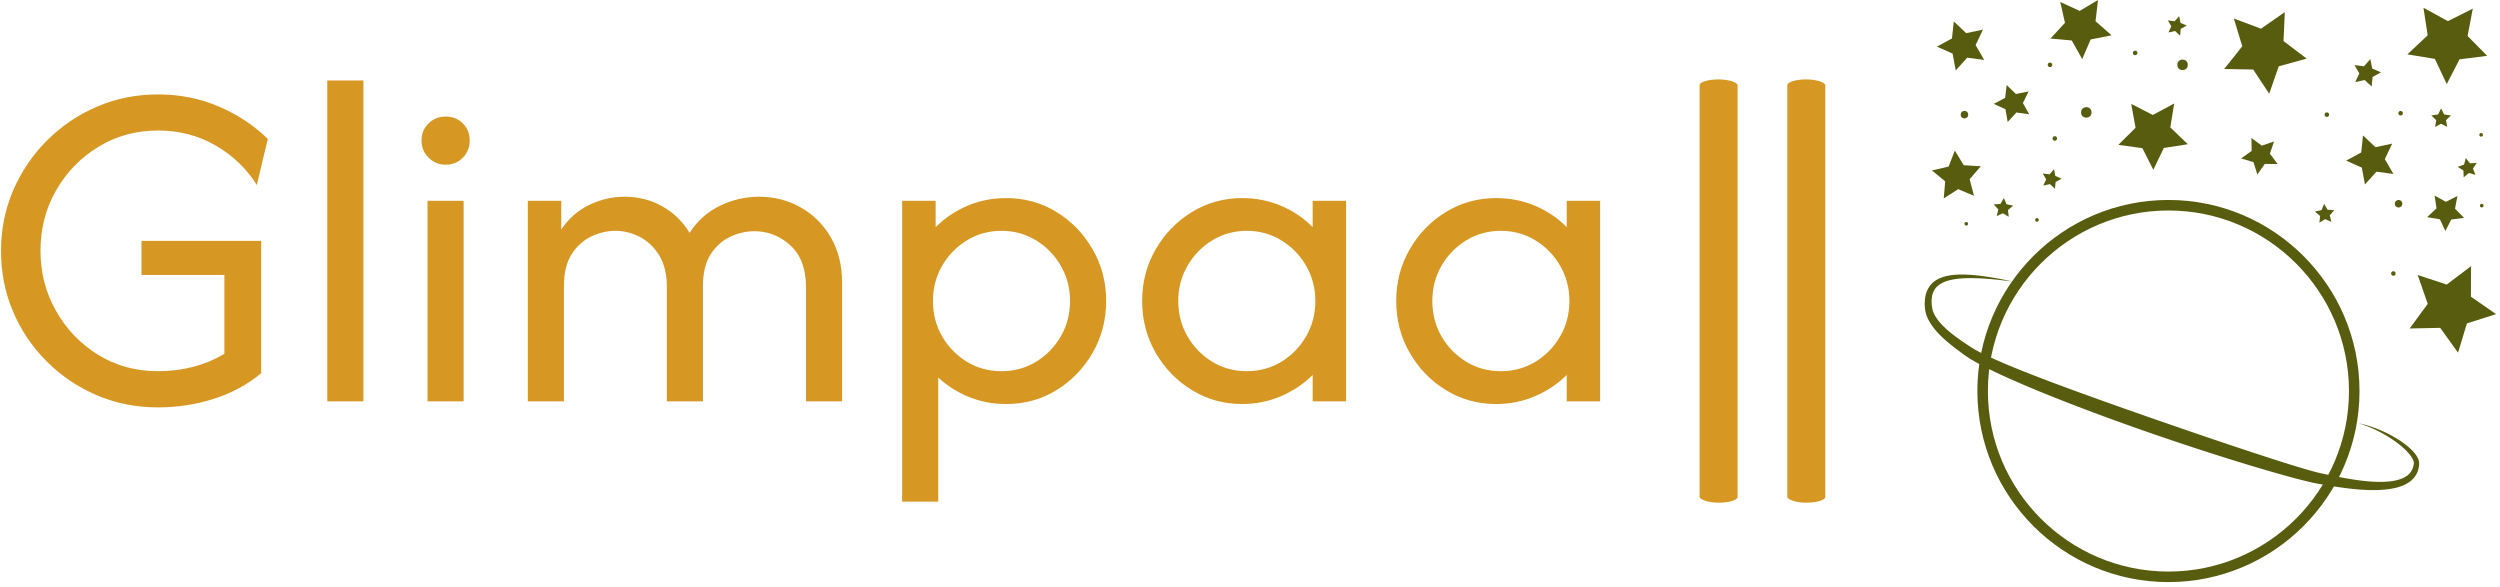 <?xml version="1.0" encoding="UTF-8"?> <svg xmlns="http://www.w3.org/2000/svg" xmlns:xlink="http://www.w3.org/1999/xlink" xmlns:svgjs="http://svgjs.dev/svgjs" version="1.1" width="1500" height="352" viewBox="0 0 1500 352"><g transform="matrix(1,0,0,1,-0.909,-1.372)"><svg xmlns="http://www.w3.org/2000/svg" xmlns:xlink="http://www.w3.org/1999/xlink" viewBox="0 0 396 93" data-background-color="#ffffff" preserveAspectRatio="xMidYMid meet" height="352" width="1500"><g id="tight-bounds" transform="matrix(1,0,0,1,0.24,0.362)"><svg viewBox="0 0 395.52 92.275" height="92.275" width="395.52"><g><svg viewBox="0 0 617.076 143.965" height="92.275" width="395.52"><g><rect width="9.394" height="104.692" x="420.112" y="19.636" fill="#d69723" opacity="1" stroke-width="0" stroke="transparent" fill-opacity="1" class="rect-yte-0" data-fill-palette-color="primary" rx="1%" id="yte-0" data-palette-color="#d69723"></rect></g><g><rect width="9.394" height="104.692" x="441.803" y="19.636" fill="#d69723" opacity="1" stroke-width="0" stroke="transparent" fill-opacity="1" class="rect-yte-1" data-fill-palette-color="primary" rx="1%" id="yte-1" data-palette-color="#d69723"></rect></g><g transform="matrix(1,0,0,1,0,19.897)"><svg viewBox="0 0 395.52 104.171" height="104.171" width="395.52"><g id="textblocktransform"><svg viewBox="0 0 395.52 104.171" height="104.171" width="395.52" id="textblock"><g><svg viewBox="0 0 395.52 104.171" height="104.171" width="395.52"><g transform="matrix(1,0,0,1,0,0)"><svg width="395.52" viewBox="2.08 -33.33 166.1 43.75" height="104.171" data-palette-color="#d69723"><path d="M18.37 0.63L18.37 0.63Q14.97 0.63 12.01-0.64 9.06-1.91 6.82-4.15 4.58-6.39 3.33-9.32 2.08-12.26 2.08-15.63L2.08-15.63Q2.08-18.99 3.35-21.93 4.62-24.86 6.86-27.1 9.1-29.34 12.05-30.61 15-31.88 18.4-31.88L18.4-31.88Q21.74-31.88 24.65-30.64 27.57-29.41 29.79-27.26L29.79-27.26 28.65-22.47Q27.05-25.03 24.36-26.58 21.67-28.13 18.4-28.13L18.4-28.13Q14.97-28.13 12.2-26.44 9.44-24.76 7.81-21.93 6.18-19.1 6.18-15.63L6.18-15.63Q6.18-12.22 7.8-9.38 9.41-6.53 12.17-4.83 14.93-3.13 18.37-3.13L18.37-3.13Q20.31-3.13 22.07-3.59 23.82-4.06 25.28-4.93L25.28-4.93 25.28-13.13 16.67-13.13 16.67-16.67 29.1-16.67 29.1-2.92Q26.98-1.15 24.18-0.26 21.39 0.63 18.37 0.63ZM39.72 0L35.97 0 35.97-33.33 39.72-33.33 39.72 0ZM50.13 0L46.38 0 46.38-20.83 50.13-20.83 50.13 0ZM48.26-24.58L48.26-24.58Q47.22-24.58 46.49-25.31 45.76-26.04 45.76-27.08L45.76-27.08Q45.76-28.16 46.49-28.87 47.22-29.58 48.26-29.58L48.26-29.58Q49.34-29.58 50.05-28.87 50.76-28.16 50.76-27.08L50.76-27.08Q50.76-26.04 50.05-25.31 49.34-24.58 48.26-24.58ZM60.55 0L56.8 0 56.8-20.83 60.27-20.83 60.27-17.85Q61.42-19.55 63.17-20.4 64.92-21.25 66.87-21.25L66.87-21.25Q68.99-21.25 70.76-20.26 72.53-19.27 73.6-17.5L73.6-17.5Q74.82-19.38 76.75-20.31 78.67-21.25 80.83-21.25L80.83-21.25Q83.19-21.25 85.15-20.14 87.11-19.03 88.27-17.03 89.44-15.03 89.44-12.33L89.44-12.33 89.44 0 85.69 0 85.69-11.88Q85.69-14.72 84.07-16.2 82.46-17.67 80.34-17.67L80.34-17.67Q79.02-17.67 77.79-17.08 76.56-16.49 75.77-15.24 74.99-13.99 74.99-11.98L74.99-11.98 74.99 0 71.24 0 71.24-11.88Q71.24-13.85 70.46-15.14 69.68-16.42 68.45-17.07 67.21-17.71 65.9-17.71L65.9-17.71Q64.61-17.71 63.38-17.12 62.15-16.53 61.35-15.28 60.55-14.03 60.55-11.98L60.55-11.98 60.55 0ZM99.43 10.42L95.68 10.42 95.68-20.83 99.16-20.83 99.16-18.09Q100.58-19.51 102.46-20.31 104.33-21.11 106.48-21.11L106.48-21.11Q109.37-21.11 111.71-19.67 114.05-18.23 115.46-15.8 116.87-13.37 116.87-10.42L116.87-10.42Q116.87-7.47 115.46-5.03 114.05-2.6 111.71-1.16 109.37 0.28 106.48 0.28L106.48 0.28Q104.43 0.28 102.63-0.45 100.82-1.18 99.43-2.47L99.43-2.47 99.43 10.42ZM106-3.13L106-3.13Q107.98-3.13 109.59-4.11 111.21-5.1 112.16-6.75 113.12-8.4 113.12-10.42L113.12-10.42Q113.12-12.43 112.16-14.08 111.21-15.73 109.59-16.72 107.98-17.71 106-17.71L106-17.71Q104.02-17.71 102.4-16.72 100.79-15.73 99.83-14.08 98.88-12.43 98.88-10.42L98.88-10.42Q98.88-8.4 99.83-6.75 100.79-5.1 102.4-4.11 104.02-3.13 106-3.13ZM130.99 0.28L130.99 0.28Q128.15 0.28 125.79-1.16 123.43-2.6 122.02-5.03 120.61-7.47 120.61-10.42L120.61-10.42Q120.61-13.37 122.02-15.8 123.43-18.23 125.79-19.67 128.15-21.11 130.99-21.11L130.99-21.11Q133.15-21.11 135.04-20.31 136.93-19.51 138.32-18.09L138.32-18.09 138.32-20.83 141.79-20.83 141.79 0 138.32 0 138.32-2.74Q136.93-1.35 135.04-0.54 133.15 0.28 130.99 0.28ZM131.48-3.13L131.48-3.13Q133.46-3.13 135.07-4.11 136.69-5.1 137.64-6.75 138.6-8.4 138.6-10.42L138.6-10.42Q138.6-12.43 137.64-14.08 136.69-15.73 135.07-16.72 133.46-17.71 131.48-17.71L131.48-17.71Q129.5-17.71 127.89-16.72 126.27-15.73 125.32-14.08 124.36-12.43 124.36-10.42L124.36-10.42Q124.36-8.4 125.32-6.75 126.27-5.1 127.89-4.11 129.5-3.13 131.48-3.13ZM157.38 0.28L157.38 0.28Q154.53 0.28 152.17-1.16 149.81-2.6 148.41-5.03 147-7.47 147-10.42L147-10.42Q147-13.37 148.41-15.8 149.81-18.23 152.17-19.67 154.53-21.11 157.38-21.11L157.38-21.11Q159.53-21.11 161.43-20.31 163.32-19.51 164.71-18.09L164.71-18.09 164.71-20.83 168.18-20.83 168.18 0 164.71 0 164.71-2.74Q163.32-1.35 161.43-0.54 159.53 0.28 157.38 0.28ZM157.87-3.13L157.87-3.13Q159.85-3.13 161.46-4.11 163.08-5.1 164.03-6.75 164.99-8.4 164.99-10.42L164.99-10.42Q164.99-12.43 164.03-14.08 163.08-15.73 161.46-16.72 159.85-17.71 157.87-17.71L157.87-17.71Q155.89-17.71 154.27-16.72 152.66-15.73 151.7-14.08 150.75-12.43 150.75-10.42L150.75-10.42Q150.75-8.4 151.7-6.75 152.66-5.1 154.27-4.11 155.89-3.13 157.87-3.13Z" opacity="1" transform="matrix(1,0,0,1,0,0)" fill="#d69723" class="wordmark-text-0" data-fill-palette-color="primary" id="text-0"></path></svg></g></svg></g></svg></g></svg></g><g transform="matrix(1,0,0,1,475.789,0)"><svg viewBox="0 0 141.287 143.965" height="143.965" width="141.287"><g><svg xmlns="http://www.w3.org/2000/svg" xmlns:xlink="http://www.w3.org/1999/xlink" version="1.1" x="0" y="0" viewBox="5.837 5 88.326 90" xml:space="preserve" height="143.965" width="141.287" class="icon-icon-0" data-fill-palette-color="accent" id="icon-0"><g fill="#575c0e" data-fill-palette-color="accent"><g fill="#575c0e" data-fill-palette-color="accent"><path fill="#575c0e" d="M43.518 95C27.228 95 13.976 81.751 13.976 65.461 13.976 49.169 27.228 35.917 43.518 35.917 59.805 35.917 73.059 49.169 73.059 65.461 73.059 81.751 59.805 95 43.518 95M43.518 37.545C28.127 37.545 15.605 50.067 15.605 65.461 15.605 80.851 28.127 93.371 43.518 93.371S71.431 80.85 71.431 65.461C71.431 50.067 58.907 37.545 43.518 37.545" data-fill-palette-color="accent"></path></g></g><g fill="#575c0e" data-fill-palette-color="accent"><path fill="#575c0e" d="M72.873 70.432S72.971 70.455 73.156 70.494C73.341 70.535 73.62 70.595 73.981 70.697 74.698 70.896 75.75 71.24 77.041 71.848 77.681 72.157 78.384 72.529 79.122 72.999 79.852 73.474 80.631 74.027 81.353 74.806 81.529 74.999 81.704 75.211 81.861 75.451 82.017 75.693 82.164 75.96 82.242 76.292 82.336 76.708 82.256 76.953 82.225 77.272 82.195 77.423 82.15 77.576 82.109 77.732 82.061 77.883 81.99 78.033 81.925 78.182 81.64 78.78 81.151 79.292 80.576 79.648 80.007 80.011 79.37 80.247 78.716 80.411 77.408 80.73 76.03 80.796 74.617 80.77 73.201 80.73 71.748 80.584 70.257 80.378A76 76 0 0 1 67.998 80.026C67.619 79.962 67.237 79.898 66.854 79.828 66.47 79.758 66.043 79.68 65.658 79.589 64.084 79.23 62.507 78.8 60.891 78.348 54.439 76.52 47.436 74.279 40.141 71.744 36.495 70.476 32.952 69.185 29.549 67.882S22.881 65.274 19.803 63.92A85 85 0 0 1 15.339 61.841 30 30 0 0 1 14.274 61.286L13.75 61.005 13.222 60.692C13.048 60.589 12.865 60.488 12.701 60.382L12.229 60.064 11.971 59.887 11.744 59.72 11.293 59.387C10.089 58.495 8.924 57.58 7.93 56.527A10.2 10.2 0 0 1 6.613 54.808C6.526 54.65 6.433 54.497 6.355 54.333L6.14 53.833C6.078 53.649 6.025 53.46 5.972 53.275 5.925 53.095 5.917 52.953 5.889 52.793L5.865 52.637 5.857 52.51 5.844 52.259C5.83 52.094 5.841 51.923 5.841 51.758A6.3 6.3 0 0 1 5.95 50.761 3.86 3.86 0 0 1 6.816 48.978C7.252 48.483 7.803 48.163 8.339 47.949A7 7 0 0 1 9.935 47.549C10.968 47.412 11.921 47.433 12.789 47.487 13.656 47.54 14.44 47.635 15.144 47.734 16.549 47.936 17.627 48.15 18.356 48.298L19.468 48.529S19.079 48.483 18.341 48.391C17.602 48.306 16.512 48.178 15.107 48.08A32 32 0 0 0 12.774 48.003C11.925 48.01 11.001 48.053 10.052 48.244 9.121 48.438 8.115 48.797 7.51 49.563A2.9 2.9 0 0 0 6.947 50.94 5 5 0 0 0 6.905 51.759C6.914 51.902 6.91 52.042 6.932 52.189L6.956 52.406 6.968 52.513C6.969 52.528 6.958 52.45 6.964 52.49L6.968 52.504 6.973 52.533 6.986 52.592 7.035 52.824C7.054 52.896 7.063 52.992 7.09 53.042 7.135 53.162 7.18 53.277 7.225 53.399L7.418 53.785C7.488 53.913 7.574 54.036 7.65 54.163 7.984 54.662 8.404 55.137 8.874 55.589 9.819 56.502 10.957 57.318 12.176 58.137 12.329 58.243 12.484 58.344 12.638 58.449L12.872 58.608 13.088 58.74C13.248 58.841 13.41 58.939 13.572 59.038 13.733 59.132 13.889 59.207 14.048 59.296L14.527 59.549 15.039 59.801C15.38 59.97 15.727 60.134 16.084 60.293A100 100 0 0 0 20.533 62.183C23.614 63.42 26.889 64.64 30.295 65.878A822 822 0 0 0 40.877 69.635C48.143 72.157 55.086 74.527 61.429 76.543 63.013 77.039 64.566 77.521 66.063 77.921 66.443 78.027 66.789 78.103 67.168 78.189 67.549 78.269 67.925 78.351 68.301 78.43A75 75 0 0 0 70.5 78.868C71.942 79.136 73.339 79.339 74.679 79.445 76.017 79.539 77.307 79.539 78.471 79.319 79.624 79.105 80.656 78.612 81.118 77.762 81.169 77.653 81.231 77.549 81.272 77.436 81.309 77.321 81.351 77.209 81.384 77.094L81.449 76.734 81.455 76.713V76.701C81.459 76.691 81.455 76.757 81.455 76.723L81.459 76.672 81.461 76.567C81.459 76.515 81.449 76.496 81.449 76.453A1.9 1.9 0 0 0 81.212 75.849 4 4 0 0 0 80.814 75.264C80.212 74.526 79.496 73.932 78.823 73.425A19 19 0 0 0 76.876 72.158 19.5 19.5 0 0 0 73.947 70.787C73.598 70.657 73.331 70.573 73.148 70.516z" data-fill-palette-color="accent"></path></g><polygon fill="#575c0e" points="90.308,46.146 90.284,50.87 94.163,53.567 89.663,55.006 88.295,59.528 85.537,55.691 80.814,55.79 83.61,51.98 82.056,47.52 86.543,49 " data-fill-palette-color="accent"></polygon><polygon fill="#575c0e" points="88.2,35.305 87.827,37.266 89.23,38.684 87.25,38.936 86.336,40.708 85.485,38.903 83.515,38.58 84.969,37.214 84.667,35.24 86.417,36.201 " data-fill-palette-color="accent"></polygon><polygon fill="#575c0e" points="91.185,30.188 90.598,31.058 90.982,32.034 89.976,31.745 89.165,32.412 89.128,31.363 88.245,30.801 89.229,30.442 89.492,29.427 90.138,30.253 " data-fill-palette-color="accent"></polygon><polygon fill="#575c0e" points="44.407,21 43.807,24.705 46.517,27.298 42.81,27.874 41.181,31.254 39.489,27.905 35.77,27.398 38.434,24.755 37.764,21.064 41.101,22.778 " data-fill-palette-color="accent"></polygon><polygon fill="#575c0e" points="78.115,27.207 76.976,29.6 78.302,31.894 75.675,31.551 73.902,33.521 73.418,30.916 70.996,29.838 73.323,28.573 73.6,25.937 75.523,27.758 " data-fill-palette-color="accent"></polygon><polygon fill="#575c0e" points="74.735,14.138 75.019,15.594 76.378,16.184 75.081,16.903 74.939,18.38 73.854,17.369 72.406,17.689 73.033,16.345 72.281,15.068 73.752,15.249 " data-fill-palette-color="accent"></polygon><polygon fill="#575c0e" points="61.511,6.869 61.312,11.352 64.891,14.059 60.567,15.254 59.099,19.495 56.626,15.751 52.14,15.666 54.935,12.156 53.629,7.863 57.831,9.438 " data-fill-palette-color="accent"></polygon><polygon fill="#575c0e" points="85.675,21.747 86.144,22.693 87.19,22.846 86.433,23.584 86.611,24.624 85.676,24.134 84.742,24.625 84.92,23.584 84.163,22.847 85.209,22.693 " data-fill-palette-color="accent"></polygon><polygon fill="#575c0e" points="32.63,5 32.244,8.279 34.727,10.458 31.488,11.104 30.185,14.138 28.569,11.257 25.28,10.956 27.521,8.529 26.791,5.307 29.792,6.688 " data-fill-palette-color="accent"></polygon><circle fill="#575c0e" cx="79.102" cy="36.5" r="0.58" data-fill-palette-color="accent"></circle><circle fill="#575c0e" cx="68.01" cy="22.726" r="0.35" data-fill-palette-color="accent"></circle><circle fill="#575c0e" cx="30.818" cy="22.377" r="0.81" data-fill-palette-color="accent"></circle><circle fill="#575c0e" cx="79.417" cy="22.507" r="0.35" data-fill-palette-color="accent"></circle><circle fill="#575c0e" cx="91.957" cy="36.794" r="0.28" data-fill-palette-color="accent"></circle><circle fill="#575c0e" cx="78.297" cy="47.287" r="0.35" data-fill-palette-color="accent"></circle><circle fill="#575c0e" cx="91.867" cy="25.848" r="0.28" data-fill-palette-color="accent"></circle><polygon fill="#575c0e" points="90.577,6.335 89.77,10.568 92.802,13.632 88.524,14.173 86.549,18.002 84.713,14.104 80.461,13.406 83.599,10.458 82.947,6.195 86.726,8.27 " data-fill-palette-color="accent"></polygon><polygon fill="#575c0e" points="21.991,22.672 20.016,22.39 18.664,23.857 18.322,21.892 16.507,21.059 18.272,20.126 18.504,18.144 19.935,19.531 21.894,19.14 21.014,20.931 " data-fill-palette-color="accent"></polygon><polygon fill="#575c0e" points="18.822,38.519 17.926,37.974 16.97,38.403 17.21,37.384 16.507,36.606 17.552,36.521 18.074,35.611 18.478,36.579 19.505,36.793 18.709,37.477 " data-fill-palette-color="accent"></polygon><polygon fill="#575c0e" points="13.452,35.272 11.008,34.245 8.778,35.676 9,33.036 6.95,31.356 9.529,30.751 10.493,28.283 11.866,30.548 14.512,30.703 12.781,32.708 " data-fill-palette-color="accent"></polygon><polygon fill="#575c0e" points="26.999,32.625 26.075,33.137 25.972,34.189 25.199,33.467 24.168,33.693 24.616,32.737 24.081,31.826 25.129,31.955 25.831,31.166 26.032,32.203 " data-fill-palette-color="accent"></polygon><circle fill="#575c0e" cx="11.979" cy="22.726" r="0.58" data-fill-palette-color="accent"></circle><circle fill="#575c0e" cx="25.203" cy="15.024" r="0.35" data-fill-palette-color="accent"></circle><circle fill="#575c0e" cx="25.95" cy="26.409" r="0.35" data-fill-palette-color="accent"></circle><circle fill="#575c0e" cx="12.26" cy="39.597" r="0.28" data-fill-palette-color="accent"></circle><circle fill="#575c0e" cx="23.189" cy="39.001" r="0.28" data-fill-palette-color="accent"></circle><polygon fill="#575c0e" points="60.409,30.363 58.411,30.345 57.268,31.98 56.666,30.076 54.759,29.491 56.384,28.333 56.351,26.337 57.954,27.522 59.842,26.875 59.208,28.767 " data-fill-palette-color="accent"></polygon><polygon fill="#575c0e" points="68.709,39.3 67.749,38.879 66.858,39.431 66.962,38.388 66.163,37.711 67.188,37.487 67.583,36.518 68.111,37.422 69.158,37.5 68.46,38.283 " data-fill-palette-color="accent"></polygon><circle fill="#575c0e" cx="45.703" cy="15.023" r="0.81" data-fill-palette-color="accent"></circle><circle fill="#575c0e" cx="38.37" cy="13.182" r="0.35" data-fill-palette-color="accent"></circle><polygon fill="#575c0e" points="46.347,8.953 45.422,9.464 45.318,10.517 44.547,9.795 43.515,10.021 43.962,9.065 43.428,8.153 44.477,8.282 45.179,7.494 45.378,8.531 " data-fill-palette-color="accent"></polygon><polygon fill="#575c0e" points="14.842,9.576 13.704,11.969 15.03,14.263 12.403,13.92 10.629,15.89 10.145,13.285 7.724,12.208 10.05,10.942 10.327,8.306 12.25,10.127 " data-fill-palette-color="accent"></polygon></svg></g></svg></g></svg></g><defs></defs></svg><rect width="395.52" height="92.275" fill="none" stroke="none" visibility="hidden"></rect></g></svg></g></svg> 